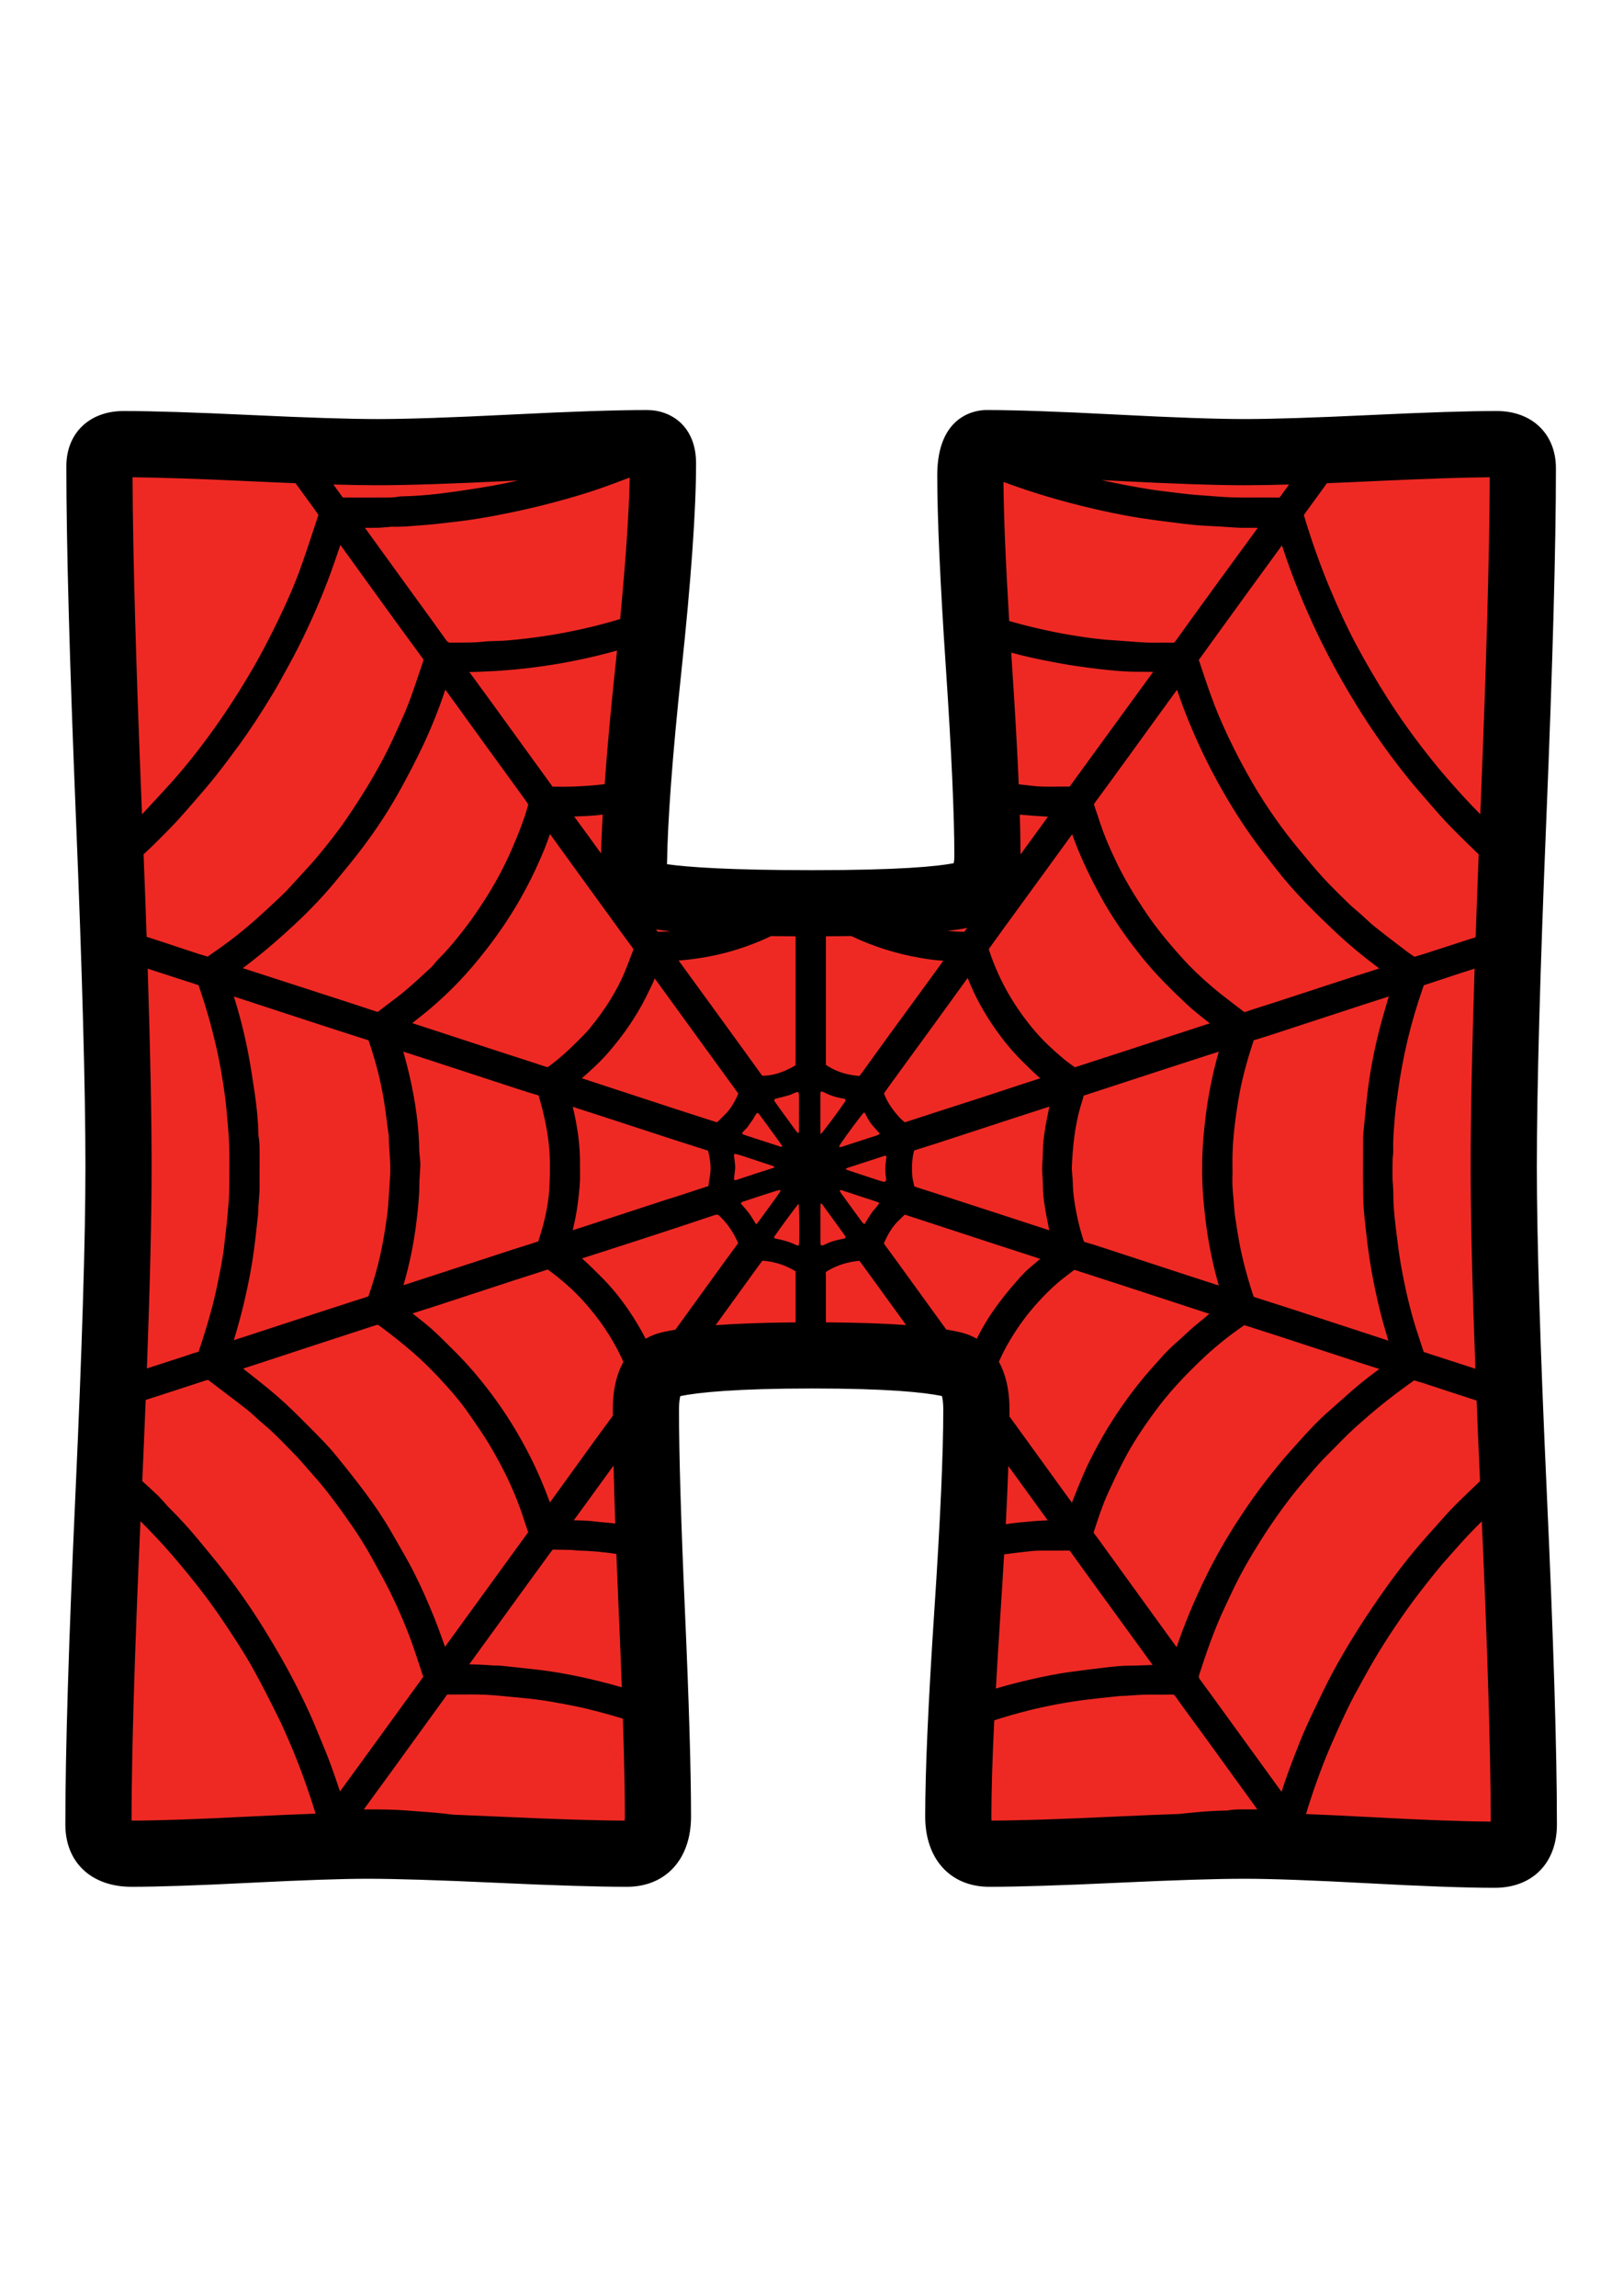 <?xml version="1.0" encoding="utf-8"?>
<!-- Generator: Adobe Illustrator 16.0.0, SVG Export Plug-In . SVG Version: 6.00 Build 0)  -->
<!DOCTYPE svg PUBLIC "-//W3C//DTD SVG 1.1//EN" "http://www.w3.org/Graphics/SVG/1.1/DTD/svg11.dtd">
<svg version="1.1" id="Layer_1" xmlns="http://www.w3.org/2000/svg" xmlns:xlink="http://www.w3.org/1999/xlink" x="0px" y="0px"
	 width="595.28px" height="841.89px" viewBox="0 0 595.28 841.89" enable-background="new 0 0 595.28 841.89" xml:space="preserve">
<g>
	<path fill="#EE2924" d="M558.907,669.084c0,7.368-3.563,11.054-10.683,11.054c-10.315,0-25.672-0.553-46.053-1.659
		c-20.394-1.102-35.619-1.655-45.686-1.655c-10.564,0-26.225,0.494-46.978,1.47c-20.757,0.988-36.29,1.478-46.605,1.478
		c-7.617,0-11.421-4.543-11.421-13.634c0-16.454,1.105-41.319,3.314-74.607c2.212-33.28,3.318-58.146,3.318-74.604
		c0-9.821-2.947-15.353-8.842-16.581c-9.339-2.208-26.406-3.314-51.212-3.314c-25.055,0-42.497,1.106-52.318,3.314
		c-5.895,1.229-8.842,6.76-8.842,16.581c0,16.459,0.735,41.324,2.208,74.604c1.474,33.288,2.212,58.153,2.212,74.607
		c0,9.091-3.813,13.634-11.421,13.634c-10.564,0-26.406-0.489-47.526-1.478c-21.128-0.976-36.97-1.47-47.53-1.47
		c-9.576,0-24.008,0.494-43.287,1.47c-19.287,0.988-33.715,1.478-43.291,1.478c-8.107,0-12.16-3.56-12.16-10.687
		c0-26.77,1.229-66.991,3.686-120.66c2.449-53.662,3.682-93.888,3.682-120.661c0-28.488-1.165-71.289-3.5-128.4
		c-2.335-57.103-3.5-99.9-3.5-128.396c0-5.396,2.947-8.106,8.846-8.106c10.315,0,25.845,0.498,46.606,1.478
		c20.752,0.979,36.291,1.47,46.605,1.47c11.054,0,27.504-0.553,49.367-1.656c21.859-1.106,38.317-1.659,49.372-1.659
		c3.927,0,5.894,2.461,5.894,7.368c0,16.707-1.786,41.817-5.341,75.347c-3.563,33.525-5.341,58.643-5.341,75.343
		c0,4.18,2.208,6.759,6.629,7.739c10.07,1.967,29.717,2.947,58.952,2.947c27.264,0,45.559-0.98,54.895-2.947
		c6.135-1.478,9.213-6.266,9.213-14.373c0-15.471-1.052-38.74-3.134-69.816c-2.09-31.068-3.133-54.345-3.133-69.816
		c0-7.861,1.964-11.792,5.895-11.792c10.319,0,26.035,0.553,47.159,1.659c21.124,1.103,36.966,1.656,47.53,1.656
		c10.315,0,25.79-0.49,46.42-1.47c20.635-0.98,35.979-1.478,46.053-1.478c6.385,0,9.58,2.947,9.58,8.841
		c0,28.5-1.169,71.175-3.5,128.033c-2.335,56.865-3.5,99.541-3.5,128.028c0,26.773,1.229,66.999,3.686,120.661
		C557.678,602.093,558.907,642.314,558.907,669.084z"/>
	<path fill-rule="evenodd" clip-rule="evenodd" d="M567.35,547.866c-2.438-53.227-3.674-93.638-3.674-120.104
		c0-28.223,1.173-71.131,3.488-127.531c2.33-56.822,3.512-100.066,3.512-128.53c0-12.547-8.727-20.978-21.717-20.978
		c-10.299,0-25.553,0.49-46.629,1.489c-20.314,0.968-35.738,1.458-45.844,1.458c-10.291,0-26.07-0.549-46.895-1.64
		c-21.238-1.11-37.317-1.675-47.795-1.675c-3.01,0-18.03,1.153-18.03,23.929c0,15.692,1.063,39.455,3.16,70.63
		c2.063,30.752,3.105,53.974,3.105,69.002c0,1.315-0.13,2.149-0.241,2.631c-6.179,1.193-20.148,2.552-51.729,2.552
		c-30.499,0-45.832-1.106-53.417-2.189c0.237-16.213,1.999-39.874,5.247-70.424c3.639-34.323,5.409-59.386,5.409-76.626
		c0-13.472-9.055-19.504-18.031-19.504c-11.204,0-28.022,0.565-49.984,1.675c-21.57,1.086-37.974,1.64-48.755,1.64
		c-10.105,0-25.592-0.49-46.033-1.458c-21.203-0.999-36.634-1.489-47.179-1.489c-12.551,0-20.982,8.139-20.982,20.243
		c0,28.555,1.181,71.922,3.512,128.894c2.315,56.644,3.488,99.675,3.488,127.902c0,26.354-1.232,66.762-3.67,120.104
		c-2.454,53.603-3.698,94.389-3.698,121.218c0,13.863,9.537,22.823,24.296,22.823c9.758,0,24.533-0.506,43.907-1.493
		c19.074-0.965,33.431-1.454,42.671-1.454c10.225,0,26.027,0.489,46.965,1.458c21.18,0.987,37.361,1.489,48.091,1.489
		c14.309,0,23.558-10.114,23.558-25.771c0-16.525-0.747-41.806-2.224-75.145c-1.458-32.917-2.196-57.838-2.196-74.067
		c0-2.588,0.272-4.14,0.494-4.978c6.605-1.323,20.294-2.781,48.53-2.781c27.603,0,40.838,1.414,47.42,2.77
		c0.225,0.837,0.497,2.39,0.497,4.989c0,16.111-1.105,40.944-3.291,73.798c-2.216,33.423-3.342,58.794-3.342,75.414
		c0,15.656,9.248,25.771,23.558,25.771c10.485,0,26.358-0.502,47.179-1.489c20.563-0.969,36.176-1.458,46.404-1.458
		c9.786,0,24.937,0.549,45.029,1.636c20.504,1.113,36.22,1.679,46.709,1.679c13.862,0,22.818-9.103,22.818-23.19
		C571.043,642.283,569.799,601.5,567.35,547.866z M542.84,543.169c-0.182,0.174-0.367,0.348-0.55,0.521
		c-2.938,2.789-5.973,5.673-8.889,8.612c-1.979,1.995-3.844,4.109-5.649,6.151c-0.881,0.995-1.766,1.999-2.663,2.987
		c-5.752,6.328-11.294,13.211-16.474,20.448c-3.785,5.29-7.332,10.556-10.557,15.652c-3.5,5.539-6.519,10.675-9.221,15.692
		c-2.434,4.527-4.661,9.221-6.814,13.756l-1.197,2.513c-2.963,6.214-5.42,12.499-8.197,20.014c-0.913,2.478-1.742,4.985-2.564,7.49
		c-0.008,0.024-0.016,0.044-0.02,0.067c-0.834-1.138-1.663-2.275-2.489-3.417l-15.996-22.064
		c-3.813-5.267-7.628-10.528-11.473-15.764c-0.402-0.549-0.497-0.889-0.237-1.702c2.422-7.534,5.429-16.355,9.352-24.676l1.055-2.24
		c0.964-2.059,1.928-4.112,2.932-6.151c2.283-4.649,5.041-9.501,8.944-15.735c3.524-5.626,7.281-11.026,11.164-16.06
		c2.711-3.508,5.678-6.961,8.55-10.295l0.367-0.427c2.188-2.544,4.523-4.883,6.996-7.36c1.118-1.118,2.236-2.235,3.335-3.37
		c2.805-2.899,5.815-5.515,9.007-8.28l0.846-0.734c4.172-3.627,8.604-6.993,12.002-9.521c0.707-0.529,1.427-1.043,2.149-1.557
		c0.664-0.478,1.331-0.952,2.118-1.517c0.62,0.205,1.252,0.383,1.884,0.561c0.475,0.127,0.948,0.261,1.419,0.411l19.614,6.424
		C541.955,522.945,542.373,532.814,542.84,543.169z M226.985,592.066c0.427,9.611,0.782,18.449,1.086,26.675
		c-2.706-0.774-5.464-1.525-8.336-2.232c-8.747-2.149-16.597-3.583-23.996-4.381l-3.643-0.396c-2.757-0.3-5.519-0.601-8.281-0.885
		c-0.608-0.063-1.229-0.071-1.849-0.075c-0.312-0.004-0.624-0.004-0.94-0.02c-0.688-0.04-1.375-0.087-2.058-0.135
		c-1.169-0.083-2.339-0.165-3.504-0.205c-1.122-0.04-2.244-0.056-3.366-0.071c1.189-1.644,18.378-25.331,18.378-25.331
		c3.8-5.235,7.609-10.466,11.417-15.696c0.269-0.367,0.557-0.723,0.869-1.07c2.276,0.023,4.547,0.066,6.823,0.134
		c0.284,0.008,0.564,0.048,0.849,0.079c0.518,0.067,1.035,0.127,1.557,0.139c4.563,0.103,9.245,0.525,14.072,1.244
		C226.333,576.805,226.638,584.196,226.985,592.066z M229.186,666.137c0,0.604-0.027,1.095-0.063,1.498
		c-10.362-0.024-25.893-0.518-46.187-1.462c-6.107-0.285-11.694-0.521-16.881-0.724c-1.023-0.122-2.023-0.257-3.074-0.375
		c-3.287-0.363-6.613-0.608-9.829-0.838c-1.446-0.106-2.892-0.213-4.342-0.331c-4.437-0.356-8.885-0.364-13.184-0.372
		c-0.731,0-1.461,0-2.196,0c1.327-1.825,8.51-11.654,10.765-14.76c3.406-4.689,6.799-9.387,10.197-14.084l6.55-9.035
		c0.952-1.304,1.904-2.604,2.821-3.931c0.229-0.332,0.285-0.332,0.608-0.332v-3.369l0.024,3.369l1.627,0.004l6.487-0.031
		c1.889,0,3.773,0.023,5.653,0.118c3.141,0.15,6.365,0.475,9.49,0.791c1.561,0.157,3.117,0.315,4.677,0.454
		c6.389,0.564,12.812,1.789,18.327,2.888c6.108,1.217,12.141,2.947,17.79,4.614c0.008,0,0.016,0,0.016,0
		C228.941,644.895,229.186,656.972,229.186,666.137z M282.812,343.272c2.884,0.04,5.886,0.069,9.007,0.085l-0.008,45.579
		c0,0.584-0.008,1.166-0.032,1.75c-4.456,2.57-8.126,3.745-11.891,3.806c-0.206-0.002-0.289-0.027-0.289-0.027
		c-0.012-0.002-0.107-0.071-0.289-0.322c-4.875-6.791-9.79-13.557-14.704-20.322c0,0-15.617-21.46-15.708-21.586
		C260.973,351.322,272.188,348.341,282.812,343.272z M337.675,351.294c2.303,0.396,5.194,0.836,8.308,1.014
		c-0.972,1.359-1.943,2.716-2.927,4.063c0,0-14.515,19.876-17.655,24.19c-1.533,2.102-3.051,4.215-4.571,6.329
		c-1.509,2.102-3.022,4.203-4.543,6.297c-0.265,0.36-0.763,1.047-1.06,1.373c-0.426-0.004-0.943-0.067-1.615-0.152
		c-4.054-0.506-7.506-1.76-10.572-3.836c-0.055-0.037-0.095-0.067-0.126-0.093c0.016-0.425,0.012-0.854,0-1.28
		c0,0,0-29.841,0.004-45.849c3.251-0.016,6.368-0.046,9.351-0.091C320.11,347.031,328.644,349.75,337.675,351.294z M368.359,176.839
		c10.501,3.897,21.531,7.157,33.723,9.961c7.656,1.764,14.625,3.04,21.294,3.905l2.441,0.318c3.896,0.512,7.917,1.039,11.915,1.444
		c2.327,0.239,4.662,0.354,6.922,0.464c1.082,0.053,2.165,0.106,3.243,0.174c0.778,0.049,4.761,0.328,4.761,0.328
		c0.861,0.055,1.73,0.109,2.596,0.115c1.659,0.01,6.072,0.014,6.072,0.014L447.15,212.97c-5.317,7.314-10.643,14.629-15.904,21.987
		c-0.506,0.711-0.708,0.737-1.103,0.737H430.1c-0.806-0.022-1.615-0.028-2.426-0.028l-4.12,0.018c-1.074,0-2.149-0.01-3.224-0.056
		c-2.177-0.093-4.35-0.267-6.522-0.438c-1.707-0.134-3.413-0.271-5.12-0.369c-4.614-0.267-9.561-0.869-16.04-1.958
		c-7.632-1.278-15.143-3.03-22.495-5.134c-1.312-21.588-2.015-38.692-2.094-51.011C368.158,176.757,368.257,176.802,368.359,176.839
		z M541.231,343.681c-0.485,0.158-0.968,0.316-1.45,0.474c-5.843,1.908-11.693,3.803-17.544,5.689
		c-0.62,0.198-1.245,0.375-1.869,0.553c-0.537,0.15-1.07,0.302-1.557,0.464c-0.315-0.215-0.636-0.427-0.96-0.638
		c-0.506-0.334-1.012-0.666-1.493-1.031l-2.56-1.954c-3.208-2.441-6.527-4.966-9.703-7.518c-1.099-0.881-2.142-1.855-3.252-2.884
		c-1.094-1.018-2.192-2.033-3.346-2.977c-1.991-1.633-3.809-3.449-5.729-5.369c-0.624-0.621-1.24-1.241-1.869-1.853
		c-3.089-3.026-6.187-6.414-9.469-10.351l-0.973-1.164c-2.48-2.969-5.041-6.039-7.407-9.13c-5.045-6.594-9.636-13.517-13.642-20.579
		c-4.259-7.5-8.039-15.109-11.235-22.615c-2.644-6.212-4.82-12.776-6.922-19.125L439.692,242c0.79-1.053,1.557-2.124,2.314-3.194
		l3.679-5.095c4.429-6.12,8.857-12.239,13.298-18.353c2.366-3.263,4.748-6.521,7.131-9.774c0,0,3.892-5.332,4.062-5.566
		c2.086,6.27,4.01,11.538,5.965,16.35c2.26,5.566,4.662,11.014,7.135,16.194c1.699,3.556,3.607,7.301,5.835,11.453
		c2.265,4.215,4.88,8.749,7.992,13.859c5.761,9.454,12.247,18.673,19.275,27.398c2.122,2.635,4.365,5.207,6.53,7.692
		c1.067,1.221,2.13,2.439,3.185,3.67c4.563,5.333,9.62,10.24,14.515,14.985c0.581,0.565,1.161,1.132,1.742,1.699
		C541.931,323.961,541.56,334.083,541.231,343.681z M499.995,439.113c0.055,3.512,0.427,6.973,0.79,10.318
		c0.537,5.025,1.027,8.882,1.588,12.508c1.557,10.082,3.859,20.054,6.858,29.686l-6.472-2.117
		c-6.254-2.047-12.503-4.098-18.757-6.136l-2.489-0.81c-7.08-2.312-14.159-4.618-21.267-6.851c-0.387-0.122-0.438-0.139-0.628-0.735
		c-2.758-8.501-4.551-15.723-5.649-22.716l-0.292-1.813c-0.435-2.714-0.854-5.273-1.02-7.846c-0.075-1.157-0.178-2.312-0.28-3.469
		c-0.237-2.646-0.459-5.147-0.34-7.629c0.051-1.146,0.035-2.299,0.016-3.453l-0.012-0.592c-0.106-6.892,0.537-14.203,2.094-23.702
		c1.066-6.499,2.781-13.322,5.246-20.865l0.106-0.311c0.123-0.344,0.241-0.689,0.297-1.061c0,0,0.079-0.057,0.309-0.125
		c2.022-0.594,4.041-1.217,6.044-1.873l31.89-10.443c3.772-1.233,7.554-2.452,11.338-3.667c-0.205,0.717-0.418,1.434-0.628,2.151
		c-1.047,3.585-2.137,7.293-3.062,11.008c-2.015,8.073-3.469,16.152-4.326,24.014c-0.391,3.619-0.746,7.242-1.098,10.864
		l-0.222,2.271c-0.067,0.688-0.071,1.383-0.071,2.24l-0.016,5.93C499.924,428.877,499.908,434.032,499.995,439.113z
		 M441.478,440.946c0.344,3.575,0.786,7.807,1.47,12.093c0.612,3.84,1.414,7.874,2.387,11.99c0.506,2.142,1.074,4.224,1.675,6.364
		l-0.118-0.035c-3.391-1.091-6.779-2.181-10.161-3.287l-32.66-10.694c-1.956-0.64-3.979-1.3-6.041-1.853
		c-0.34-0.095-0.442-0.119-0.667-0.83c-1.514-4.709-2.64-9.624-3.358-14.617c-0.313-2.157-0.478-4.204-0.518-6.258
		c-0.016-0.964-0.103-1.932-0.197-2.899c-0.103-1.103-0.206-2.142-0.158-3.09c0.324-6.967,0.999-15.174,3.532-23.222l0.095-0.307
		c0.253-0.78,0.493-1.566,0.651-2.37c0.02-0.087,0.035-0.148,0.035-0.172c0.04-0.018,0.111-0.042,0.214-0.063
		c0.45-0.101,0.885-0.249,1.319-0.407l0.355-0.126l26.43-8.632c5.769-1.883,11.54-3.755,17.316-5.616
		c1.308-0.423,2.619-0.839,3.931-1.248c-0.601,2.165-1.169,4.265-1.675,6.408c-0.973,4.142-1.774,8.174-2.387,11.984
		c-0.703,4.395-1.153,8.772-1.474,12.095c-0.367,3.89-0.549,7.982-0.549,12.514C440.925,433.014,441.106,437.027,441.478,440.946z
		 M369.833,537.591l3.251,4.484c0,0,7.519,10.366,11.196,15.454c-3.61,0.107-7.183,0.463-10.651,0.807l-0.489,0.047
		c-1.398,0.143-2.825,0.367-4.239,0.554C369.304,551.13,369.611,544.034,369.833,537.591z M371.686,521.405
		c-0.348-0.475-0.873-1.197-1.454-1.999c0.005-0.814,0.021-1.707,0.021-2.481c0-7.778-1.604-13.424-3.892-17.564
		c0.96-2.149,1.963-4.188,3.046-6.107c2.982-5.271,6.313-10.019,9.904-14.124c3.986-4.559,7.562-7.992,11.239-10.801l3.243-2.485
		c0.183-0.142,0.285-0.178,0.313-0.186l0.178,0.056c0.205,0.083,0.419,0.154,0.695,0.232c0,0,13.278,4.299,17.091,5.539
		l29.373,9.616c0.715,0.229,1.426,0.458,2.146,0.68c-0.245,0.189-0.479,0.387-0.712,0.593c-0.817,0.719-1.667,1.406-2.521,2.09
		c-0.817,0.659-1.635,1.323-2.434,2.011c-1.177,1.022-2.33,2.082-3.477,3.141l-1.375,1.26l-1.351,1.213
		c-1.138,1.016-2.275,2.031-3.351,3.109c-1.232,1.245-2.394,2.561-3.555,3.872l-1.265,1.422c-1.343,1.505-2.687,3.011-3.979,4.559
		c-1.414,1.691-2.789,3.422-4.128,5.176c-1.336,1.754-2.623,3.54-3.884,5.342c-1.261,1.809-2.493,3.643-3.674,5.507
		c-1.182,1.86-2.315,3.753-3.418,5.665c-1.094,1.908-2.145,3.84-3.164,5.788c-0.987,1.884-1.956,3.788-2.853,5.725
		c-0.92,1.999-1.766,4.033-2.607,6.063c-0.502,1.205-0.983,2.418-1.466,3.631l-0.956,2.395c-0.095,0.232-0.182,0.466-0.269,0.699
		c-1.683-2.304-3.358-4.618-5.033-6.93L371.686,521.405z M371.145,243.287c-0.091-1.363-0.17-2.629-0.257-3.962
		c2.208,0.59,4.425,1.155,6.657,1.667c2.374,0.541,4.76,1.021,7.146,1.485c2.465,0.48,4.935,0.948,7.411,1.351
		c2.395,0.393,4.808,0.721,7.222,1.039c2.41,0.314,4.824,0.618,7.246,0.855c2.164,0.213,4.732,0.442,7.348,0.553
		c1.501,0.063,3.003,0.067,4.504,0.071c1,0.002,1.999,0.004,2.994,0.026l0.956,0.01l0.585-0.006l-14.752,20.245l-15.332,21.084
		l-0.518,0.75l-1.541-0.01c-0.979,0-1.967,0.012-2.947,0.023c-0.956,0.01-1.912,0.022-2.868,0.022c-2.03,0-4.433-0.043-6.858-0.366
		c-1.493-0.195-2.99-0.345-4.495-0.496C373.128,275.246,372.302,260.593,371.145,243.287z M374.048,298.743
		c1.821,0.16,3.639,0.3,5.413,0.425l0.806,0.055c1.367,0.095,2.733,0.176,4.116,0.253c-0.118,0.164-4.879,6.716-10.082,13.873
		C374.293,309.038,374.206,304.151,374.048,298.743z M362.749,347.902c0.996-1.341,1.968-2.702,2.932-4.063
		c0.664-0.924,1.319-1.853,1.991-2.771l16.229-22.276l9.351-12.865c2.402,6.835,5.657,13.976,10.102,22.197
		c4.069,7.526,9.189,15.082,15.649,23.098c5.104,6.336,10.801,11.897,16.193,16.964c2.481,2.331,5.151,4.423,7.739,6.446
		c0.269,0.213,0.541,0.424,0.81,0.636c-0.41,0.134-4.417,1.432-4.417,1.432l-26.662,8.709c-4.129,1.347-17.324,5.622-17.324,5.622
		s-0.854,0.263-1.117,0.354c-0.432-0.322-0.873-0.638-1.309-0.954c-0.908-0.656-1.825-1.31-2.678-2.023
		c-4.338-3.634-7.66-6.836-10.462-10.08c-3.595-4.162-6.843-8.709-9.659-13.519c-2.943-5.021-5.416-10.535-7.36-16.384
		C362.658,348.13,362.662,348.013,362.749,347.902z M384.896,405.801c-0.079,0.33-0.15,0.66-0.213,0.992
		c-0.15,0.806-0.316,1.61-0.482,2.414c-0.245,1.171-0.486,2.345-0.68,3.522c-0.34,2.011-0.68,4.182-0.877,6.43
		c-0.095,1.101-0.122,2.207-0.146,3.313c-0.02,0.901-0.035,1.8-0.106,2.696c-0.182,2.319-0.182,4.527,0,6.752
		c0.075,0.904,0.091,1.821,0.111,2.729c0.016,1.091,0.043,2.182,0.134,3.264c0.197,2.221,0.537,4.401,0.877,6.432
		c0.201,1.189,0.442,2.37,0.688,3.548c0.162,0.798,0.324,1.596,0.475,2.394c0.055,0.285,0.118,0.573,0.182,0.861
		c-4.757-1.545-38.084-12.393-38.084-12.393c-2.11-0.684-4.228-1.355-6.346-2.027l-3.713-1.185c0,0-1.138-0.392-1.371-0.467
		c-0.075-0.359-0.154-0.715-0.233-1.074c-0.221-0.964-0.427-1.873-0.489-2.694c-0.253-3.239-0.104-6.037,0.45-8.562
		c0.063-0.282,0.142-0.561,0.229-0.839c0.403-0.146,0.811-0.285,1.217-0.413l2.596-0.814c1.431-0.444,2.86-0.891,4.287-1.355
		l27.56-9.009C375.604,408.802,380.251,407.298,384.896,405.801z M445.219,362.429c-4.483-3.783-8.229-7.356-11.444-10.924
		c-5.591-6.196-9.577-11.146-12.927-16.049c-4.761-6.961-8.49-13.292-11.41-19.356c-2.627-5.461-4.503-9.973-5.905-14.196
		l-0.637-1.93c-0.545-1.649-1.086-3.301-1.663-4.94l0.035-0.237c4.567-6.208,9.099-12.448,13.63-18.688l1.904-2.627
		c4.974-6.847,9.94-13.701,14.902-20.556c1.549,4.571,2.998,8.46,4.495,12.067c3.188,7.674,6.472,14.57,10.035,21.083
		c4.085,7.467,8.186,14.102,12.543,20.283c2.655,3.769,5.504,7.443,8.261,10.997l0.767,0.99c6.717,8.668,14.46,16.292,21.823,23.24
		c4.859,4.586,10.209,9.041,16.257,13.545c-1.493,0.492-2.99,0.979-4.487,1.465c-0.641,0.209-1.288,0.403-1.933,0.599
		c-0.734,0.221-1.469,0.442-2.192,0.68l-29.839,9.76c-1.272,0.415-2.557,0.816-3.84,1.217c-2.252,0.708-4.496,1.413-6.725,2.195
		c-0.252,0.091-0.379,0.097-0.41,0.097c-0.036,0-0.17-0.061-0.38-0.227c-1.335-1.049-2.687-2.078-4.037-3.105
		C449.767,366.073,447.412,364.278,445.219,362.429z M354.951,358.689c0.695,1.711,1.418,3.481,2.239,5.219
		c2.92,6.149,6.725,12.225,11.312,18.056c1.888,2.398,4.018,4.782,6.328,7.083c2.304,2.295,4.473,4.427,6.717,6.38
		c-0.447,0.143-6.97,2.256-6.97,2.256l-6.088,2.007c-2.745,0.907-5.487,1.815-8.237,2.708l-9.986,3.218
		c-5.946,1.914-11.892,3.826-17.83,5.78c-0.304,0.101-0.474,0.114-0.549,0.114c-0.047,0-0.122,0-0.348-0.203l-0.395-0.348
		c-0.435-0.383-0.869-0.761-1.257-1.191c-2.86-3.206-4.599-5.898-5.634-8.731c-0.012-0.038-0.023-0.069-0.031-0.097
		c0.442-0.608,0.877-1.227,1.312-1.843c0.423-0.596,0.846-1.193,1.272-1.781c0,0,12.95-17.768,16.213-22.26
		c2.568-3.532,11.899-16.435,11.899-16.435C354.927,358.645,354.938,358.666,354.951,358.689z M324.949,431.863
		c0.04,0.265,0.056,0.533,0.044,0.803c-0.02,0.497-0.359,0.773-0.881,0.679c-0.475-0.083-0.948-0.197-1.407-0.348
		c-3.981-1.304-7.964-2.623-11.946-3.942c-0.146-0.052-0.276-0.158-0.577-0.324c0.253-0.213,0.352-0.355,0.49-0.402
		c4.599-1.502,9.197-3.003,13.8-4.492c0.138-0.045,0.308-0.006,0.454-0.006c0.301,0.504,0.135,0.989,0.063,1.448
		C324.63,427.475,324.626,429.663,324.949,431.863z M300.906,401.171c0-0.259,0.07-0.52,0.126-0.875
		c0.309,0.028,0.569,0.012,0.798,0.087c0.305,0.099,0.585,0.267,0.877,0.413c1.937,0.978,3.982,1.606,6.116,1.977
		c0.458,0.079,0.983,0.018,1.358,0.575c-0.106,0.241-0.189,0.551-0.359,0.804c-1.86,2.819-8.11,11.168-8.668,11.585
		c-0.02,0.012-0.09-0.042-0.256-0.119C300.898,410.84,300.898,406.007,300.906,401.171z M316.827,408.018
		c0.481,0.029,0.568,0.448,0.727,0.769c0.656,1.359,1.406,2.657,2.379,3.82c0.513,0.614,1.055,1.21,1.592,1.811
		c0.352,0.391,0.723,0.774,1.165,1.252c-0.261,0.221-0.427,0.429-0.64,0.525c-0.388,0.178-0.806,0.294-1.217,0.429
		c-3.776,1.227-7.554,2.457-11.339,3.672c-0.497,0.158-0.972,0.47-1.777,0.259c0.229-0.442,0.367-0.78,0.568-1.08
		C310.371,416.324,316.061,408.707,316.827,408.018z M300.914,448.725c0-1.884-0.004-3.765,0.004-5.649
		c0.004-0.533,0.035-1.063,0.066-1.853c0.36,0.249,0.518,0.313,0.602,0.427c2.726,3.741,5.443,7.482,8.153,11.231
		c0.186,0.257,0.309,0.554,0.427,0.774c-0.11,0.494-0.478,0.502-0.774,0.585c-0.363,0.099-0.734,0.146-1.106,0.225
		c-1.955,0.399-3.863,0.957-5.656,1.857c-0.237,0.118-0.482,0.236-0.735,0.336c-0.529,0.201-0.869,0.02-0.929-0.51
		c-0.043-0.427-0.051-0.857-0.051-1.288V448.725z M308.436,437.485c-0.197-0.284-0.312-0.628-0.502-1.02
		c0.289-0.027,0.455-0.091,0.589-0.047c4.512,1.462,9.016,2.939,13.516,4.417c0.138,0.047,0.233,0.205,0.431,0.379
		c-0.763,1.367-1.983,2.374-2.849,3.639c-0.873,1.284-1.647,2.635-2.532,4.057c-0.301-0.225-0.593-0.355-0.763-0.584
		c-1.727-2.339-3.433-4.693-5.147-7.04C310.257,440.021,309.337,438.762,308.436,437.485z M269.53,426.353
		c-0.15-1.004-0.225-2.015-0.348-3.141c0.355,0,0.616-0.05,0.85,0.008c0.731,0.184,1.461,0.383,2.177,0.618
		c3.785,1.242,7.565,2.499,11.346,3.755c0.15,0.048,0.284,0.139,0.415,0.206c0.087,0.402-0.226,0.462-0.455,0.533
		c-1.434,0.462-2.88,0.896-4.31,1.362c-2.762,0.905-5.519,1.833-8.285,2.734c-0.498,0.166-0.984,0.466-1.738,0.245
		c0.119-1.091,0.198-2.105,0.352-3.109C269.696,428.486,269.688,427.427,269.53,426.353z M292.744,415.587
		c-0.368-0.415-0.704-0.741-0.972-1.116c-1.936-2.65-3.856-5.31-5.784-7.968c-0.597-0.828-1.209-1.646-1.79-2.487
		c-0.407-0.591-0.233-0.984,0.494-1.166c1.454-0.372,2.928-0.689,4.37-1.114c0.869-0.256,1.699-0.662,2.536-1.025
		c1.15-0.496,1.391-0.344,1.442,0.954c0.012,0.215,0.004,0.431,0.004,0.646c0.004,3.876,0.008,7.75-0.004,11.623
		C293.04,414.443,293.17,414.996,292.744,415.587z M286.937,420.249c-0.237,0.43-0.514,0.296-0.743,0.221
		c-4.346-1.402-8.684-2.811-13.021-4.231c-0.34-0.111-0.64-0.324-1.055-0.539c0.541-1.059,1.509-1.63,2.122-2.489
		c0.584-0.832,1.185-1.658,1.766-2.497c0.597-0.863,0.937-1.91,1.774-2.623c0.206,0.106,0.387,0.144,0.474,0.257
		C281.22,412.282,284.076,416.294,286.937,420.249z M272.785,440.575c2.082-0.704,4.172-1.403,6.266-2.082
		c1.936-0.629,3.88-1.241,5.827-1.846c0.391-0.122,0.802-0.182,1.387-0.308c-0.126,0.419-0.142,0.688-0.276,0.881
		c-0.537,0.802-1.106,1.584-1.667,2.366c-1.983,2.738-3.967,5.476-5.958,8.206c-0.276,0.375-0.612,0.707-1.035,1.185
		c-0.979-1.544-1.738-2.903-2.654-4.14c-0.917-1.237-1.987-2.355-2.955-3.48C271.924,440.757,272.39,440.701,272.785,440.575z
		 M284.104,453.335c1.134-1.762,7.858-10.88,8.818-11.923c0.225,1.336,0.344,11.299,0.182,14.325c-0.02,0.316-0.107,0.62-0.178,1
		c-0.261-0.013-0.49,0.035-0.656-0.048c-2.386-1.165-4.883-1.963-7.498-2.41c-0.261-0.043-0.506-0.154-0.759-0.24
		c-0.039-0.017-0.063-0.079-0.15-0.19C283.934,453.703,283.997,453.505,284.104,453.335z M260.353,386.646
		c3.433,4.743,6.87,9.485,10.449,14.392c-1.422,3.285-2.852,5.571-4.63,7.404c-0.549,0.561-1.106,1.11-1.667,1.659
		c-0.482,0.474-0.964,0.946-1.501,1.487l-5.393-1.729c-3.489-1.122-6.973-2.246-10.458-3.384c0,0-33.588-11.008-33.754-11.06
		c0.672-0.573,1.324-1.144,1.967-1.723c1.912-1.725,3.943-3.603,5.895-5.671c1.644-1.746,3.331-3.728,5.31-6.234
		c1.715-2.169,3.287-4.326,4.67-6.412c1.533-2.295,2.963-4.648,4.259-6.991c1.098-1.997,2.086-4.048,3.042-6.031l0.581-1.197
		c0.383-0.791,0.711-1.581,1.016-2.365C241.381,360.509,260.353,386.646,260.353,386.646z M224.777,519.161
		c-2.05,2.805-4.121,5.602-6.163,8.415c-3.457,4.76-6.906,9.537-10.347,14.309c0,0-6.325,8.763-6.562,9.079
		c-2.256-6.104-4.571-11.505-7.032-16.403c-4.302-8.564-9.288-16.608-14.823-23.909c-4.488-5.926-8.905-11.007-13.511-15.534
		l-2.046-2.038c-2.607-2.6-5.31-5.294-8.296-7.712c-1.549-1.256-3.117-2.489-4.686-3.722c1.043-0.336,4.618-1.485,4.618-1.485
		s1.498-0.454,1.853-0.568l31.657-10.367c1.489-0.481,2.982-0.956,4.48-1.43c2.248-0.715,4.496-1.431,6.728-2.185
		c0.142-0.048,0.221-0.06,0.257-0.067c0.035,0.016,0.114,0.055,0.233,0.15c4.998,3.666,9.213,7.427,12.887,11.488
		c5.775,6.368,10.477,13.361,13.973,20.769c0.229,0.481,0.419,0.983,0.64,1.47c-2.283,4.14-3.872,9.766-3.872,17.505
		C224.765,517.624,224.773,518.426,224.777,519.161z M94.793,416.46c-0.028-0.178-0.016-0.361-0.016-0.545l-0.008-0.322
		c-0.095-4.437-0.533-9.254-1.343-14.726l-0.071-0.472c-0.711-4.78-1.446-9.72-2.394-14.576c-1.347-6.917-3.089-13.766-5.191-20.397
		l27.192,8.893c7.233,2.36,14.471,4.723,21.725,7.017c0.49,0.154,0.498,0.182,0.608,0.514c2.521,7.462,4.286,14.347,5.404,21.051
		c0.514,3.097,0.924,6.297,1.319,9.391c0.182,1.424,0.364,2.851,0.553,4.095c0.02,2.092,0.166,4.166,0.3,6.171
		c0.221,3.153,0.427,6.132,0.189,9.079c-0.138,1.723-0.241,3.452-0.344,5.179c-0.201,3.339-0.383,6.491-0.829,9.659
		c-0.806,5.736-1.632,10.367-2.592,14.578c-1.008,4.417-2.331,8.972-4.034,13.914c-0.158,0.446-0.221,0.479-0.588,0.593
		c-3.465,1.087-6.914,2.213-10.363,3.335l-4.042,1.319l-1.149,0.355c0,0-22.748,7.45-29.622,9.694
		c-1.241,0.403-2.481,0.799-3.729,1.186c1.627-5.396,2.836-9.861,3.832-14.128c1.699-7.288,2.892-13.72,3.65-19.65
		c0.435-3.413,0.806-6.834,1.177-10.256l0.213-1.947c0.06-0.565,0.071-1.138,0.079-1.711c0.004-0.28,0.008-0.561,0.023-0.833
		c0.048-0.724,0.332-4.548,0.332-4.548c0.063-0.857,0.119-1.714,0.123-2.575c0.02-4.006,0.02-8.004,0.016-12.009l0.004-0.873
		C95.224,420.841,95.231,418.7,94.793,416.46z M220.455,312.979l-4.394-6.074c-1.047-1.442-4.701-6.426-5.471-7.485
		c0.02,0,0.043-0.002,0.063-0.002c2.627-0.089,5.337-0.182,8.04-0.424c0.794-0.071,1.577-0.198,2.367-0.283
		C220.767,303.886,220.565,308.649,220.455,312.979z M215.066,324.288c3.769,5.199,13.306,18.317,13.306,18.317
		c1.166,1.61,2.331,3.22,3.532,4.798c0.466,0.608,0.403,0.855,0.253,1.243l-0.96,2.506c-0.691,1.823-1.387,3.648-2.137,5.45
		c-2.817,6.742-6.977,13.438-12.721,20.473c-1.146,1.402-2.454,2.71-3.84,4.095l-0.711,0.709c-3.777,3.793-7.083,6.692-10.406,9.124
		c-0.198,0.145-0.466,0.316-0.621,0.316c-0.067,0-0.225-0.016-0.518-0.115c-3.294-1.116-6.605-2.179-9.916-3.244
		c-1.873-0.601-3.745-1.201-5.618-1.812l-30.981-10.141c-0.846-0.276-1.699-0.543-2.544-0.808c1.849-1.454,3.701-2.909,5.522-4.405
		c2.059-1.693,4.168-3.558,6.444-5.697c3.543-3.328,6.965-6.923,10.165-10.687c6.313-7.425,11.591-14.754,16.142-22.404
		c3.785-6.374,7.226-13.308,10.217-20.606c0.758-1.851,1.414-3.731,2.05-5.553C202.136,306.411,215.066,324.288,215.066,324.288z
		 M154.029,424.788c0,0-0.134-1.412-0.166-1.701c-0.04-0.35-0.079-0.701-0.087-1.055c-0.103-8.677-1.304-17.833-3.666-27.99
		c-0.625-2.685-1.351-5.345-2.078-8.006c-0.036-0.132-0.071-0.265-0.111-0.399l0.222,0.071c3.927,1.265,7.846,2.528,11.765,3.809
		l30.531,9.993c2.315,0.757,4.634,1.493,7.068,2.181c0,0,0.059,0.081,0.126,0.318c1.845,6.281,3.03,11.915,3.623,17.223
		c0.588,5.221,0.49,10.432,0.292,15.291c-0.197,4.923-1.031,10.003-2.552,15.522c-0.296,1.086-0.632,2.16-0.964,3.235l-0.608,1.968
		c-0.616,0.182-1.229,0.387-1.841,0.592c-0.387,0.131-0.782,0.261-1.185,0.388l-2.465,0.774c-1.319,0.41-2.647,0.821-3.958,1.248
		l-28.03,9.161c-3.986,1.3-7.976,2.588-11.962,3.876c2.287-7.822,3.915-15.878,4.855-23.996c0.521-4.504,0.956-8.573,0.964-12.792
		c0-1.304,0.095-2.607,0.186-3.907c0.075-1.055,0.146-2.105,0.186-3.157C154.199,426.479,154.108,425.578,154.029,424.788z
		 M193.539,295.78l-0.193,0.673c-1.272,4.496-3.082,8.938-4.828,13.103c-2.647,6.327-5.756,12.405-9.249,18.07
		c-3.615,5.862-7.226,11.002-11.042,15.713c-2.26,2.793-4.741,5.756-7.526,8.498c-0.518,0.509-0.983,1.077-1.442,1.647
		c-0.324,0.401-0.64,0.808-1.003,1.149l-1.272,1.175c-2.84,2.624-5.776,5.341-8.759,7.834c-1.675,1.403-3.409,2.701-5.25,4.077
		c-1.398,1.045-2.801,2.092-4.164,3.183c-0.146,0.112-0.237,0.156-0.261,0.162c-0.04,0-0.206-0.01-0.573-0.133
		c-5.63-1.882-11.279-3.709-16.929-5.539c0,0-26.481-8.567-32.004-10.361l0.383-0.284c3.848-2.882,7.668-5.976,11.362-9.191
		c5.096-4.442,9.11-8.174,12.634-11.741c3.603-3.646,6.673-7.022,9.387-10.317l1.201-1.462c3.026-3.666,6.155-7.458,9.083-11.346
		c5.337-7.08,10.102-14.459,14.171-21.934c2.315-4.255,5.326-9.89,8.067-15.747c3.05-6.527,5.74-13.276,8.008-20.103
		c1.632,2.242,3.259,4.49,4.887,6.736l9.568,13.245l14.926,20.549l0.217,0.316c0.218,0.316,0.616,0.901,0.826,1.254
		C193.709,295.221,193.63,295.47,193.539,295.78z M101.781,497.753l11.153-3.675c7.743-2.528,15.487-5.061,23.23-7.573
		c0.987-0.315,2.007-0.647,2.402-0.695c0.372,0.178,1.3,0.873,1.991,1.391c3.895,2.908,7.435,5.752,10.825,8.691
		c3.137,2.714,6.258,5.744,9.549,9.253c3.591,3.832,7.731,8.446,11.267,13.613l1.422,2.07c1.956,2.841,3.978,5.776,5.752,8.731
		c4.95,8.276,8.703,16.047,11.469,23.755c0.521,1.446,0.996,2.907,1.474,4.369c0.438,1.34,0.873,2.679,1.402,4.18
		c0,0-0.031,0.095-0.174,0.293c-2.836,3.848-5.638,7.715-8.438,11.587c0,0-20.038,27.619-21.883,30.151
		c-1.323-3.737-2.587-7.293-4.025-10.853c-2.434-6.017-4.772-11.247-7.159-15.988c-2.023-4.021-4.298-7.952-6.495-11.749
		l-1.991-3.461c-2.671-4.678-5.871-9.489-9.782-14.708c-3.105-4.141-6.475-8.419-10.599-13.476
		c-2.928-3.584-6.191-6.843-9.347-10.003c-0.909-0.909-1.821-1.817-2.722-2.734c-4.504-4.583-8.743-8.478-12.966-11.915
		c-2.951-2.395-5.934-4.748-8.968-7.135L101.781,497.753z M210.057,451.131c0.743-3.085,1.43-6.36,1.849-9.77l0.083-0.652
		c0.415-3.334,0.841-6.779,0.754-10.335c-0.023-0.94-0.02-1.88-0.016-2.824l0.008-1.655c-0.023-5.355-0.688-11.019-2.039-17.31
		c-0.198-0.911-0.411-1.815-0.64-2.72c4.298,1.383,8.597,2.777,12.891,4.178l25.284,8.253c2.137,0.695,4.283,1.375,6.428,2.055
		l3.63,1.155c0,0,1.162,0.397,1.418,0.482c0.837,3.346,1.086,5.93,0.806,8.34c-0.119,1.003-0.296,1.999-0.47,2.994l-0.202,1.588
		c0,0-0.087,0.063-0.34,0.143c-2.196,0.695-4.389,1.422-6.582,2.149c-1.379,0.458-2.757,0.916-4.144,1.367
		c-0.771,0.252-1.545,0.489-2.319,0.723c-0.83,0.253-1.659,0.506-2.489,0.778l-30.74,10.058
		C212.174,450.467,211.116,450.807,210.057,451.131z M225.753,243.923c-1.754,16.496-3.078,31.054-3.979,43.655
		c-5.005,0.563-10.102,0.931-15.265,0.931c-1.027,0-2.063-0.01-3.263-0.038l-0.442-0.008l-0.15,0.002
		c-0.02-0.023-0.04-0.053-0.063-0.087c-1.272-1.801-2.572-3.581-3.871-5.361l-1.92-2.629c0,0-12.752-17.627-16.442-22.712
		c-1.644-2.266-7.127-9.752-8.209-11.236c18.683-0.326,36.749-3.002,54.159-7.877C226.12,240.35,225.946,242.084,225.753,243.923z
		 M218.365,179.714c4.274-1.442,8.482-3.022,12.603-4.603c-0.261,12.881-1.446,30.307-3.512,51.905
		c-8.731,2.641-17.857,4.719-27.259,6.169c-4.377,0.678-8.972,1.225-14.049,1.675c-1.319,0.116-2.639,0.15-3.958,0.189
		c-1.687,0.045-3.433,0.095-5.207,0.296c-2.544,0.292-5.096,0.298-7.798,0.306c-0.877,0.002-1.758,0.004-2.635,0.016l-0.628-0.01
		c-0.182,0-0.367,0.006-0.77,0.03c-0.36,0-0.85,0-1.75-1.267c-2.967-4.193-5.989-8.35-9.015-12.505l-3.919-5.393l-16.625-22.965
		h1.059c1.134,0,2.264-0.002,3.39-0.016c0.944-0.012,1.889-0.087,2.829-0.166l0.964-0.077c0.276-0.02,0.561-0.053,0.845-0.089
		c0.221-0.027,0.435-0.063,0.68-0.063c0.004,0,0.004,0,0.004,0c0.542,0.021,1.079,0.029,1.616,0.029
		c2.537,0,5.025-0.206,7.443-0.405c0.924-0.077,1.853-0.152,2.781-0.217c2.71-0.192,5.42-0.503,8.043-0.806l2.805-0.32
		c6.088-0.667,12.496-1.712,20.172-3.289c5.472-1.122,10.872-2.385,16.047-3.75C208.682,182.766,213.715,181.28,218.365,179.714z
		 M144.381,226.875c2.205,3.044,4.429,6.072,6.653,9.102l3.307,4.523c0.217,0.314,0.442,0.626,0.691,0.919
		c0.261,0.296,0.387,0.444,0.067,1.373c-0.581,1.669-1.138,3.342-1.695,5.018c-1.576,4.703-3.2,9.566-5.199,14.124
		c-2.441,5.572-5.077,11.482-8.083,17.084c-3.643,6.799-7.929,13.78-13.101,21.335c-3.429,5.021-7.214,9.705-10.465,13.624
		c-1.801,2.175-3.781,4.316-5.693,6.386c-1.232,1.339-2.473,2.679-3.682,4.042c-2.481,2.801-5.199,5.302-8.075,7.948l-2.165,2.001
		c-5.649,5.263-11.536,10.023-17.494,14.149c-0.853,0.591-1.699,1.191-2.544,1.792l-0.711,0.501c-0.466-0.14-0.94-0.277-1.411-0.411
		c-0.695-0.198-1.391-0.396-2.074-0.621c-1.92-0.63-3.836-1.268-5.752-1.906c-2.26-0.752-4.512-1.503-6.771-2.24
		c-1.517-0.494-3.777-1.229-6.4-2.08c-0.328-9.568-0.699-19.662-1.114-30.276c2.742-2.495,5.365-5.086,7.87-7.65l1.798-1.833
		c2.69-2.738,5.23-5.647,7.684-8.46l0.332-0.381c3.244-3.715,5.934-6.825,8.604-10.171c3.026-3.794,5.93-7.713,8.616-11.384
		c4.022-5.495,8.008-11.558,12.54-19.08c1.644-2.728,3.184-5.541,4.674-8.261l0.687-1.252c1.249-2.27,2.707-4.96,4.101-7.737
		c4.63-9.229,8.62-18.45,11.868-27.404c0.988-2.718,1.92-5.456,2.848-8.193c0.186-0.541,0.368-1.083,0.553-1.624
		C127.955,204.131,144.381,226.875,144.381,226.875z M54.172,355.217l1.928,0.632c3.208,1.051,6.424,2.084,9.64,3.121l5.199,1.675
		l0.514,0.178c0.403,0.142,0.81,0.284,1.272,0.397c0,0,0.095,0.104,0.217,0.456c2.485,7.089,4.658,14.714,6.467,22.667
		c1.221,5.377,2.236,11.143,3.105,17.628c0.45,3.383,0.743,6.888,1.023,10.277l0.202,2.43c0.49,5.662,0.427,11.493,0.372,17.134
		c-0.016,1.453-0.032,2.899-0.04,4.354c-0.012,2.876-0.281,5.744-0.561,8.782l-0.198,2.153c-0.158,1.754-0.363,3.504-0.577,5.254
		c-0.142,1.244-0.292,2.489-0.423,3.729c-0.525,5.025-1.58,10.126-2.639,15.249c-1.426,6.914-3.485,14.334-6.357,22.898
		c-0.119,0.34-0.237,0.68-0.316,1.027c-0.095,0.419-0.115,0.438-0.537,0.545c-1.059,0.276-2.098,0.632-3.137,0.996
		c-0.462,0.157-0.925,0.323-1.391,0.474l-14.057,4.547c1.149-31,1.73-55.814,1.73-74.059
		C55.61,409.524,55.125,385.22,54.172,355.217z M53.438,513.369c7.352-2.37,14.704-4.74,22.037-7.158
		c0.355-0.119,0.569-0.143,0.688-0.143c0.087,0,0.253,0,0.648,0.309c2.05,1.584,4.116,3.145,6.179,4.709
		c2.583,1.951,5.16,3.903,7.704,5.898c1.02,0.802,1.999,1.703,3.026,2.658c0.932,0.857,1.865,1.715,2.836,2.521
		c3.279,2.702,6.21,5.716,9.315,8.904l2.134,2.188c1.434,1.458,2.773,3.003,4.188,4.638c0.854,0.988,1.707,1.968,2.584,2.936
		c4.069,4.5,7.708,9.391,11.03,14.006c4.453,6.187,7.838,11.456,10.659,16.592l1.225,2.221c1.825,3.295,3.706,6.708,5.381,10.105
		c3.812,7.76,6.842,15.08,9.268,22.373l2.339,7.044c0.11,0.348,0.213,0.699,0.312,1.051l0.272,0.628
		c-0.209,0.272-0.403,0.557-0.6,0.846l-0.285,0.41l-21.262,29.291c-2.805,3.859-5.614,7.711-8.415,11.547
		c-0.04-0.118-0.083-0.24-0.123-0.363c-1.055-3.16-2.149-6.432-3.338-9.636c-1.288-3.464-2.722-6.901-4.104-10.231l-1.505-3.643
		c-2.358-5.748-5.088-11.232-7.688-16.301c-3.01-5.866-6.503-11.967-11.331-19.781c-4.116-6.66-8.77-13.385-13.839-19.981
		c-2.509-3.264-5.16-6.476-7.724-9.577l-2.295-2.789c-3.33-4.061-6.953-8.012-11.082-12.089c-0.257-0.253-0.49-0.537-0.719-0.813
		c-0.249-0.293-0.498-0.589-0.755-0.869l-0.438-0.475c-0.711-0.782-1.426-1.557-2.188-2.283c-1.636-1.564-3.314-3.085-4.994-4.606
		c-0.13-0.118-0.265-0.237-0.399-0.359C52.644,532.712,53.066,522.78,53.438,513.369z M225.385,558.66
		c-1.162-0.158-2.339-0.254-3.512-0.348c-1.055-0.088-2.109-0.174-3.156-0.316c-2.797-0.379-5.57-0.454-8.281-0.482
		c0.431-0.584,3.469-4.732,3.469-4.732l11.137-15.337c0.146,6.424,0.352,13.487,0.617,21.263
		C225.563,558.691,225.48,558.676,225.385,558.66z M243.262,488.465c-1.671,0.348-4.01,1.066-6.459,2.48
		c-1.489-2.979-3.157-5.725-4.674-8.114c-3.599-5.673-7.751-10.825-12.33-15.313l-1.177-1.162c-1.667-1.644-3.37-3.326-5.168-4.883
		c4.089-1.319,8.182-2.639,12.275-3.95l3.228-1.035l9.505-3.094c7.731-2.517,15.724-5.124,23.565-7.787
		c0.486-0.165,0.778-0.197,0.94-0.197c0.138,0,0.399,0,1.035,0.604c2.762,2.627,4.946,5.796,6.681,9.699
		c0.031,0.063,0.047,0.11,0.063,0.142c-0.032,0.048-0.075,0.123-0.15,0.222c-2.797,3.753-5.539,7.554-8.281,11.351
		c0,0-11.931,16.51-14.262,19.717c-0.111,0.154-0.225,0.309-0.336,0.459C246.114,487.872,244.621,488.156,243.262,488.465z
		 M268.194,478.055l10.102-13.966c0.438-0.601,0.885-1.197,1.339-1.785c4.338,0.3,8.296,1.556,12.089,3.84
		c0.032,0.02,0.055,0.035,0.079,0.051c-0.012,0.376-0.008,0.755,0,1.134l0.008,0.529c0,0,0,7.491,0,17.071
		c-11.497,0.091-21.25,0.435-29.341,1.035C264.378,483.329,266.29,480.693,268.194,478.055z M302.869,467.076
		c-0.059-0.475-0.075-0.617,0.803-1.122c3.527-2.047,7.309-3.224,11.547-3.604c0.593,0.771,1.178,1.561,1.81,2.434
		c4.386,6.045,8.774,12.089,13.151,18.142c0,0,0.865,1.197,2.157,2.982c-8.095-0.588-17.896-0.912-29.428-0.983l0.004-16.502
		C302.925,467.969,302.929,467.519,302.869,467.076z M334.266,469.873c-3.229-4.477-6.456-8.952-9.743-13.377
		c-0.367-0.494-0.355-0.521-0.126-1.027c1.596-3.512,3.152-5.891,5.037-7.712c0,0,1.987-1.943,2.414-2.351
		c0.158,0.052,25.308,8.285,32.15,10.521c3.784,1.237,17.557,5.705,17.557,5.705c-1.265,1.059-2.528,2.117-3.785,3.192
		c-1.157,0.995-2.236,2.054-3.212,3.129c-5.175,5.721-11.682,13.495-16.288,22.988c-2.383-1.383-4.635-2.082-6.199-2.406
		c-1.501-0.355-3.199-0.675-5.009-0.979C341.219,479.48,334.266,469.873,334.266,469.873z M366.905,592.335
		c0.525-7.909,0.987-15.337,1.387-22.341c3.753-0.502,7.241-0.913,10.647-1.257c1.074-0.106,2.188-0.114,3.527-0.114h6.515
		c1.035,0,2.066-0.008,3.318-0.02c0,0,0.075,0.051,0.214,0.241c3.627,5.064,7.289,10.105,10.951,15.146
		c0,0,18.434,25.371,19.299,26.564c-0.921,0.031-1.837,0.066-2.762,0.103c-1.943,0.083-3.888,0.166-5.831,0.166h-0.288
		c-2.592,0-5.132,0.292-7.582,0.576l-1.291,0.15c-3.718,0.419-7.424,0.908-11.129,1.398l-1.052,0.135
		c-5.246,0.688-10.374,1.785-15.139,2.868c-4.191,0.956-8.332,2.054-12.421,3.259C365.725,610.935,366.262,602.029,366.905,592.335z
		 M403.271,564.977c-0.691-0.96-1.387-1.92-2.182-2.924l0.581-1.766c1.406-4.306,2.734-8.367,4.52-12.286
		c1.849-4.054,4.014-8.747,6.377-13.203c2.785-5.271,6.218-10.611,11.137-17.312c4.761-6.487,10.567-12.863,18.271-20.062
		c3.998-3.741,8.525-7.372,13.444-10.793c0.229-0.158,1.019-0.672,1.019-0.672l3.868,1.232c2.718,0.869,5.444,1.734,8.158,2.619
		l30.534,9.991c1.94,0.637,3.884,1.257,5.831,1.873c0.355,0.118,0.715,0.229,1.075,0.344c-0.099,0.074-0.198,0.146-0.293,0.217
		c-2.256,1.695-4.587,3.445-6.826,5.286c-2.549,2.094-5.025,4.306-7.42,6.447l-3.231,2.868c-1.387,1.217-2.773,2.441-4.093,3.729
		c-3.168,3.105-6.14,6.42-9.008,9.628l-1.733,1.936c-3.323,3.694-6.396,7.558-8.704,10.513c-3.531,4.527-7.024,9.474-10.683,15.115
		c-4.499,6.953-8.466,13.946-11.788,20.78c-4.37,8.996-7.839,17.375-10.561,25.514c-1.126-1.541-2.248-3.09-3.366-4.631
		L403.271,564.977z M540.102,501.597l-15.969-5.172l-0.521-0.178c-0.402-0.142-0.802-0.28-1.406-0.454c0,0-0.039-0.06-0.095-0.233
		c-0.466-1.493-0.96-2.971-1.454-4.448c-0.493-1.478-0.987-2.955-1.445-4.44c-2.134-6.854-3.923-14.499-5.479-23.372
		c-0.612-3.5-1.06-7.135-1.489-10.65l-0.277-2.236c-0.348-2.813-0.624-5.559-0.806-8.162c-0.083-1.114-0.087-2.236-0.099-3.358
		c-0.004-0.837-0.012-1.675-0.043-2.513c-0.024-0.719-0.079-1.438-0.135-2.156c-0.063-0.767-0.127-1.537-0.135-2.308
		c-0.039-2.351,0-4.705,0.048-7.056c0.008-0.285,0.048-0.562,0.079-0.84c0.083-0.656,0.15-1.312,0.126-1.965
		c-0.118-3.509,0.162-6.991,0.459-10.675l0.126-1.627c0.189-2.386,0.506-4.741,0.846-7.234l0.221-1.618
		c0.877-6.556,2.13-13.26,3.714-19.921c1.47-6.144,3.347-12.504,5.823-19.605c0,0,0.099-0.091,0.462-0.207
		c2.078-0.674,4.148-1.365,6.223-2.055c1.723-0.573,3.445-1.147,5.167-1.712c2.268-0.739,4.54-1.468,6.808-2.203
		c-0.96,29.983-1.446,54.298-1.446,72.565c0,18.335,0.581,43.181,1.73,74.17C540.789,501.821,540.445,501.707,540.102,501.597z
		 M503.483,176.458c18.698-0.885,33.114-1.375,42.916-1.45c-0.087,28.028-1.253,69.581-3.457,123.584
		c-2.232-2.254-4.477-4.579-6.625-6.943c-4.346-4.786-7.783-8.772-10.813-12.543c-6.289-7.83-11.714-15.364-16.589-23.028
		c-4.132-6.501-8.027-13.179-11.591-19.852c-3.196-5.999-6.242-12.531-9.592-20.557c-3.517-8.438-6.669-17.292-9.371-26.311
		c-0.127-0.425-0.15-0.502,0.236-1.029c2.023-2.75,4.022-5.515,6.021-8.279c0.688-0.954,1.379-1.904,2.07-2.858
		C491.884,176.988,497.45,176.747,503.483,176.458z M456.486,177.944c4.468,0,9.955-0.095,16.32-0.277
		c-1.087,1.494-2.185,2.983-3.256,4.486c-0.221,0.314-0.244,0.328-0.576,0.328h-0.044c-1.497-0.034-2.99-0.043-4.491-0.043
		l-6.918,0.024c-3.188,0-6.949-0.043-10.663-0.358c-1.438-0.12-2.876-0.221-4.317-0.322c-2.628-0.184-5.346-0.375-7.961-0.695
		l-3.413-0.407c-3.146-0.37-6.396-0.753-9.537-1.25c-6.277-0.998-12.093-2.127-17.616-3.378c1.422,0.073,2.837,0.144,4.311,0.221
		C429.57,177.383,445.776,177.944,456.486,177.944z M354.761,340.272l-0.186,0.254l-0.257,0.332
		c-0.213,0.267-0.427,0.535-0.62,0.824c-0.027,0.002-0.067,0.004-0.103,0.004c-2.047-0.008-4.089-0.138-6.107-0.298
		C350.222,341.058,352.644,340.687,354.761,340.272z M245.929,341.508c-1.149,0.059-2.307,0.162-3.453,0.168l-1.268-0.02
		l-0.584-0.815C242.243,341.082,244.013,341.303,245.929,341.508z M188.51,176.272c0.498-0.025,0.968-0.047,1.462-0.071
		c-1.572,0.348-3.133,0.727-4.709,1.045c-6.061,1.223-12.421,2.159-18.031,2.984c-7.23,1.067-13.563,1.649-19.603,1.786
		c-0.506,0.006-1.016,0.03-1.513,0.123c-1.553,0.294-3.18,0.318-4.855,0.318l-8.671,0.018c-1.422,0-5.792-0.016-5.792-0.016
		c-0.265,0-0.739,0-1.066-0.016c-0.206-0.263-0.502-0.677-0.771-1.055l-0.774-1.073c-0.64-0.879-1.276-1.764-1.916-2.645
		c6.345,0.178,11.816,0.273,16.261,0.273C149.719,177.944,166.533,177.383,188.51,176.272z M91.352,176.458
		c6.132,0.291,11.781,0.534,17.047,0.739l6.882,9.452c0.411,0.563,0.798,1.134,1.193,1.705l0.316,0.458
		c-0.028,0.097-1.288,3.911-1.885,5.722c-1.398,4.251-2.844,8.646-4.361,12.915c-2.157,6.064-4.871,12.448-8.292,19.514
		c-3.409,7.04-6.337,12.642-9.213,17.634c-5.191,9.013-10.797,17.62-16.66,25.581c-5.164,7.006-10.09,13.045-15.064,18.457
		l-2.801,3.056c-2.125,2.329-4.267,4.648-6.424,6.945c-2.201-53.831-3.366-95.354-3.469-123.624
		C58.609,175.107,72.958,175.589,91.352,176.458z M90.941,666.173c-18.967,0.972-33.324,1.462-42.683,1.462c0,0-0.008,0-0.016,0
		c0.04-24.965,1.142-61.875,3.275-109.824c3.99,4.025,7.972,8.174,11.717,12.551c3.789,4.425,7.178,8.573,10.363,12.674
		c4.144,5.333,8.229,11.204,13.254,19.026c2.678,4.176,4.792,7.704,6.645,11.105c2.528,4.642,5.12,9.667,8.407,16.288
		c1.667,3.354,3.184,6.827,4.575,10.082c3.481,8.146,6.574,16.751,9.284,25.549C108.667,665.335,100.442,665.69,90.941,666.173z
		 M363.618,666.137c0-9.023,0.359-20.895,1.051-35.291c4.156-1.323,8.34-2.548,12.54-3.591c7.04-1.75,14.194-3.082,21.27-3.963
		c3.291-0.411,6.59-0.75,9.885-1.098l2.43-0.253c0.363-0.036,0.727-0.04,1.095-0.044c0.387-0.004,0.771-0.012,1.157-0.039
		l2.026-0.139c0.901-0.067,1.81-0.134,2.715-0.182c1.304-0.071,2.611-0.11,3.915-0.118l4.962,0.016c1.011,0,2.026-0.008,3.192-0.048
		c0.616,0,0.813,0.063,1.225,0.648c2.295,3.267,4.661,6.486,7.027,9.71c1.099,1.494,2.197,2.987,3.287,4.484
		c2.142,2.943,19.758,27.295,19.758,27.295h-5.247c-1.77,0-3.832,0.036-5.894,0.419c-0.084,0.016-0.166,0.016-0.301,0.016h-0.34
		c-5.705,0.063-11.386,0.656-16.881,1.232c-6.93,0.241-14.721,0.562-23.554,0.98c-19.923,0.944-35.142,1.434-45.255,1.462
		C363.646,667.231,363.618,666.741,363.618,666.137z M502.827,666.362c-8.896-0.482-16.806-0.854-23.811-1.13
		c0.052-0.182,0.114-0.359,0.166-0.541c0.206-0.703,0.411-1.402,0.632-2.103c2.77-8.734,5.721-16.628,9.02-24.13
		c2.391-5.44,4.295-9.564,6.163-13.357c1.315-2.675,2.81-5.365,4.247-7.965l1.478-2.67c4.203-7.688,9.157-15.534,15.146-23.98
		c1.336-1.889,2.789-3.911,4.311-5.863l1.039-1.335c3.239-4.164,6.59-8.471,10.153-12.397c0.9-0.995,1.785-1.999,2.67-3.002
		c1.525-1.723,3.043-3.453,4.639-5.104c1.615-1.683,3.235-3.318,4.819-4.907c2.138,48.175,3.235,85.192,3.271,110.121
		C536.724,667.95,521.952,667.397,502.827,666.362z"/>
</g>
</svg>
